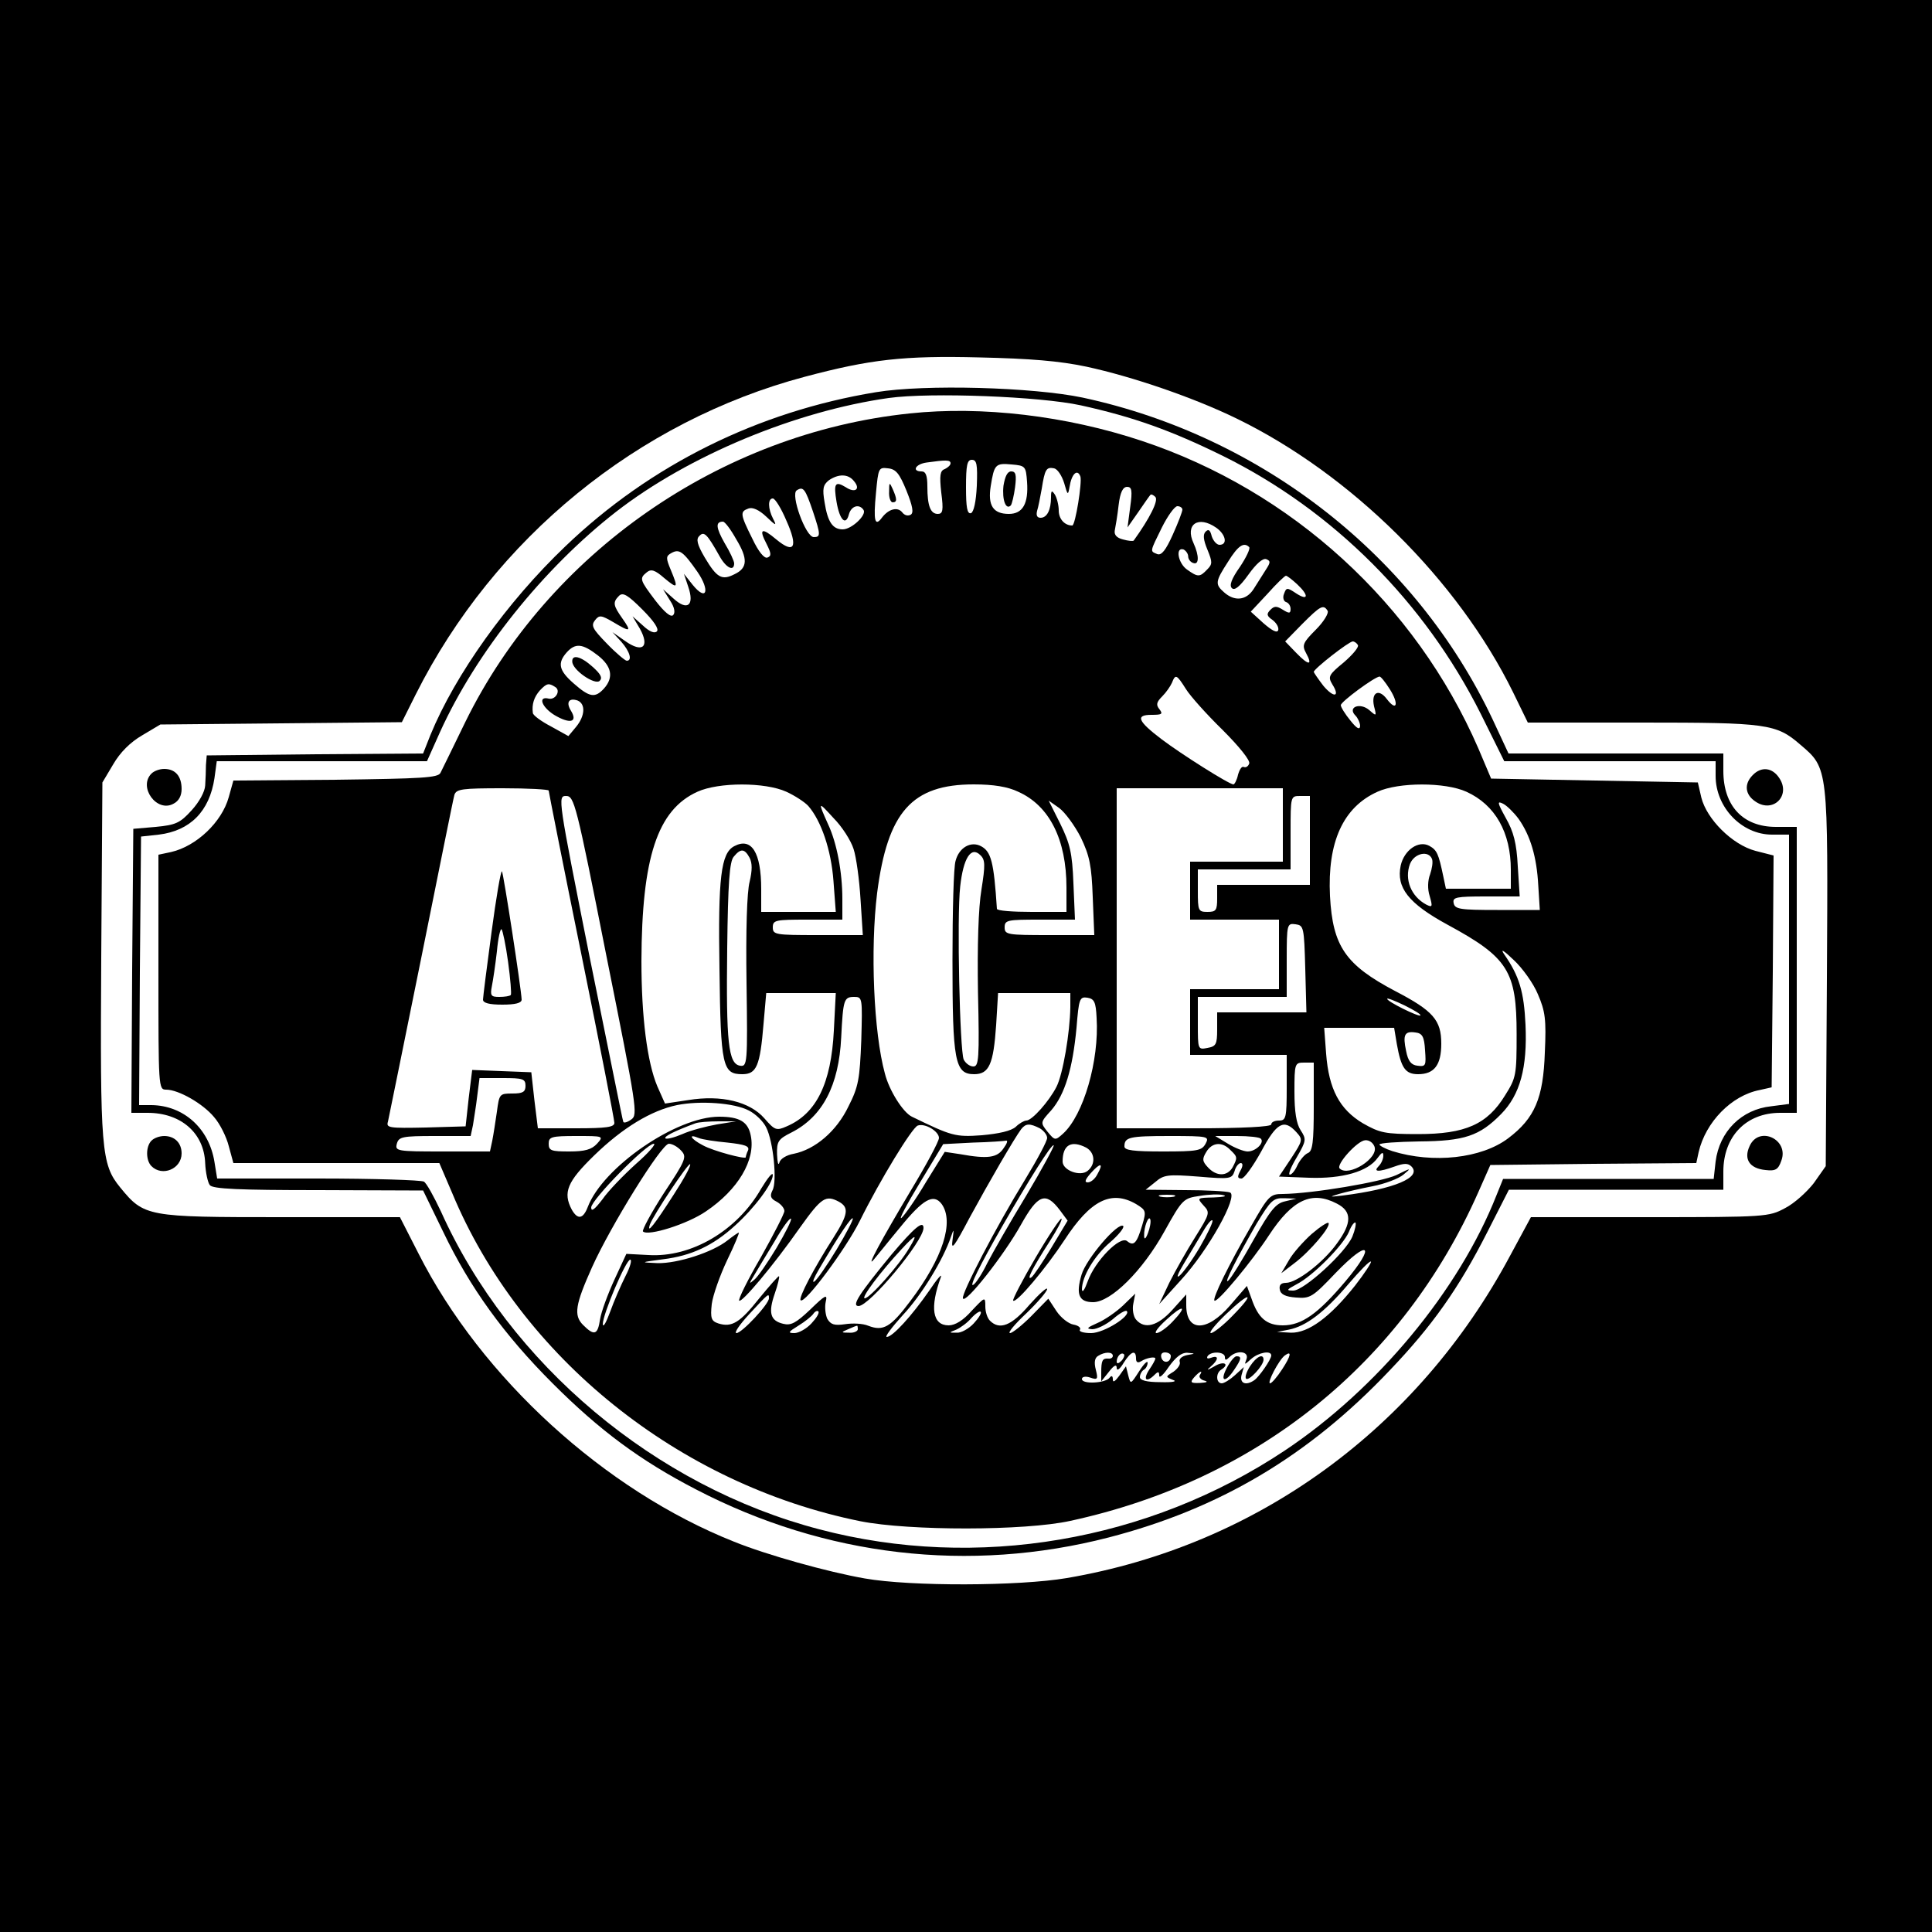 <?xml version="1.0" standalone="no"?>
<!DOCTYPE svg PUBLIC "-//W3C//DTD SVG 20010904//EN"
 "http://www.w3.org/TR/2001/REC-SVG-20010904/DTD/svg10.dtd">
<svg version="1.0" xmlns="http://www.w3.org/2000/svg"
 width="500pt" height="500pt" viewBox="0 0 500 500"
 preserveAspectRatio="xMidYMid meet">
<g transform="translate(0,500) scale(0.1,-0.1)"
fill="#000000" stroke="none">
<path d="M0 2500 l0 -2500 2500 0 2500 0 0 2500 0 2500 -2500 0 -2500 0 0
-2500z m2812 1551 c120 -26 277 -80 388 -134 296 -144 573 -418 716 -709 l38
-78 295 0 c323 0 348 -3 410 -57 73 -62 72 -57 69 -605 l-3 -486 -31 -44 c-18
-23 -51 -53 -75 -65 -41 -22 -50 -23 -350 -23 l-307 0 -54 -100 c-239 -447
-655 -750 -1147 -834 -124 -21 -404 -22 -523 -1 -97 17 -254 61 -338 95 -335
133 -654 424 -817 746 l-48 94 -308 0 c-346 0 -354 1 -416 77 -49 60 -52 97
-49 594 l3 454 28 47 c18 31 44 57 75 75 l47 28 313 3 312 3 36 72 c203 404
574 707 1007 822 169 45 256 55 452 50 131 -3 206 -9 277 -24z"/>
<path d="M2267 3985 c-305 -50 -584 -188 -804 -399 -151 -144 -285 -332 -349
-488 l-19 -48 -280 -2 -280 -3 -2 -25 c0 -14 -1 -37 -2 -53 -1 -16 -15 -42
-35 -64 -30 -33 -41 -38 -93 -43 l-58 -5 -3 -367 -2 -368 42 0 c86 0 146 -52
149 -130 1 -25 7 -51 12 -57 7 -10 76 -13 281 -13 l271 -1 52 -107 c69 -144
157 -266 283 -392 122 -122 227 -200 372 -275 333 -173 706 -217 1067 -124
286 74 517 210 728 433 109 114 178 211 253 359 l55 108 278 0 277 0 0 47 c0
91 59 152 147 152 l43 0 0 370 0 370 -54 0 c-85 0 -136 54 -136 145 l0 45
-278 0 -278 0 -41 88 c-199 421 -596 733 -1061 833 -129 27 -408 35 -535 14z
m530 -34 c136 -30 234 -65 368 -131 285 -141 522 -378 667 -667 l61 -123 274
0 273 0 0 -38 c0 -82 68 -152 146 -152 l44 0 0 -349 0 -348 -46 -6 c-77 -8
-134 -65 -144 -143 l-5 -45 -273 0 -272 0 -17 -42 c-97 -246 -308 -501 -548
-661 -353 -235 -797 -311 -1204 -204 -425 111 -802 427 -980 823 -18 38 -37
73 -44 77 -7 4 -130 8 -274 8 l-261 0 -7 43 c-14 87 -80 146 -163 147 l-32 0
2 348 3 347 46 5 c81 10 131 60 144 146 l6 44 272 0 272 0 34 76 c93 205 267
423 456 570 187 145 464 260 705 294 109 15 392 4 497 -19z"/>
<path d="M2354 3930 c-490 -51 -936 -362 -1150 -799 -31 -64 -60 -123 -64
-131 -6 -13 -48 -15 -272 -18 l-264 -2 -12 -43 c-18 -65 -84 -127 -149 -142
l-33 -7 0 -304 c0 -299 0 -304 20 -304 32 0 95 -36 124 -71 15 -17 32 -51 38
-75 l12 -44 267 0 266 0 33 -77 c177 -426 587 -755 1057 -850 126 -25 425 -25
543 1 484 105 860 408 1056 851 l31 70 267 3 266 2 6 28 c18 78 85 147 158
161 l31 7 3 300 2 300 -47 12 c-60 16 -126 82 -140 138 l-9 39 -267 5 -268 5
-33 78 c-163 375 -483 667 -871 796 -195 65 -414 91 -601 71z m106 -129 c0 -5
-7 -11 -15 -15 -12 -4 -14 -16 -9 -61 6 -46 4 -55 -9 -55 -19 0 -27 21 -27 71
0 28 -4 39 -15 39 -26 0 -16 19 13 23 50 7 62 7 62 -2z m68 -58 c-2 -42 -8
-68 -15 -71 -10 -3 -13 15 -13 67 0 57 3 71 15 71 13 0 15 -12 13 -67z m130
10 c4 -56 -11 -83 -47 -83 -41 0 -55 22 -47 72 9 56 12 60 54 56 36 -3 37 -5
40 -45z m-312 -23 c16 -40 19 -57 11 -62 -7 -4 -16 -2 -22 6 -12 15 -35 9 -52
-13 -19 -26 -23 -9 -16 63 6 65 7 67 31 64 21 -2 30 -14 48 -58z m408 20 c9
-32 10 -33 14 -10 5 33 20 48 28 27 5 -14 -13 -127 -21 -127 -20 0 -35 17 -35
39 0 14 -5 33 -10 41 -8 12 -10 11 -10 -7 0 -32 -10 -53 -27 -53 -9 0 -12 6
-9 18 3 9 8 35 12 57 8 51 12 57 32 53 9 -2 20 -19 26 -38z m-544 5 c18 -21 3
-32 -21 -16 -28 17 -32 10 -24 -38 8 -47 24 -63 32 -32 6 22 27 28 38 11 8
-13 -31 -50 -54 -50 -26 0 -39 19 -47 70 -6 35 -4 45 11 57 25 17 50 17 65 -2z
m-106 -79 c20 -60 20 -66 2 -66 -21 0 -61 111 -44 121 17 11 22 4 42 -55z
m821 12 l-7 -53 28 40 c15 22 29 42 31 44 2 3 8 0 13 -5 9 -9 -15 -56 -56
-113 -2 -2 -14 -1 -28 3 -16 4 -23 12 -21 23 2 10 7 39 10 66 4 33 11 47 22
47 12 0 14 -9 8 -52z m-890 -35 c31 -69 21 -88 -26 -49 -38 32 -46 28 -25 -12
12 -24 13 -31 2 -35 -8 -3 -23 15 -39 49 -32 64 -32 70 -10 78 10 4 27 -3 46
-21 25 -24 28 -25 18 -6 -14 27 -14 53 -1 53 6 0 22 -26 35 -57z m1025 28 c0
-5 -11 -34 -25 -65 -18 -40 -29 -54 -40 -50 -19 8 -20 4 12 69 15 30 33 55 40
55 7 0 13 -4 13 -9z m-1155 -76 c31 -51 30 -75 -4 -91 -33 -17 -46 -9 -77 43
-20 34 -23 48 -14 56 12 13 20 5 52 -52 17 -31 38 -41 38 -19 0 6 -11 30 -25
53 -22 39 -24 55 -4 55 5 0 20 -20 34 -45z m1243 29 c24 -17 30 -44 8 -44 -7
0 -16 10 -20 22 -4 16 -8 20 -16 12 -7 -7 -6 -21 5 -47 13 -32 13 -37 -1 -51
-19 -20 -24 -20 -52 0 -23 16 -31 59 -9 52 6 -3 12 -11 12 -18 0 -7 6 -15 13
-17 15 -6 16 18 1 51 -23 49 12 73 59 40z m85 -50 c3 -4 -8 -27 -24 -51 -22
-31 -28 -48 -21 -55 7 -7 20 3 43 35 20 28 37 43 46 40 12 -5 11 -9 -2 -29 -8
-13 -22 -35 -31 -49 -19 -29 -49 -32 -76 -8 -24 21 -23 28 10 79 26 42 41 52
55 38z m-1428 -64 c33 -48 24 -78 -12 -34 l-23 29 11 -33 c17 -49 -2 -64 -38
-31 l-27 24 18 -29 c12 -18 14 -32 8 -38 -6 -6 -22 7 -46 38 -40 53 -42 57
-22 73 11 9 21 6 45 -15 35 -29 37 -27 17 21 -13 31 -13 36 2 44 20 11 30 4
67 -49z m1552 -32 c31 -29 29 -44 -2 -24 -24 16 -26 16 -32 -1 -4 -9 -1 -19 5
-21 7 -2 12 -10 12 -18 0 -12 -4 -12 -20 -2 -16 10 -22 10 -32 0 -11 -11 -10
-16 6 -27 10 -8 16 -19 14 -26 -3 -8 -16 -1 -38 18 l-33 30 43 46 c23 26 45
47 48 47 3 0 16 -10 29 -22z m-1657 -122 c-6 -6 -19 -1 -36 15 l-27 24 19 -32
c26 -47 7 -64 -38 -32 l-33 23 23 -25 c22 -25 29 -49 14 -49 -4 0 -28 20 -52
45 -37 38 -41 46 -30 60 11 14 16 13 47 -5 45 -27 48 -25 24 9 -24 34 -26 42
-9 59 10 10 23 2 60 -35 31 -31 44 -51 38 -57z m1736 53 c3 -6 -10 -28 -31
-49 -33 -33 -36 -40 -25 -60 18 -33 7 -33 -25 0 l-29 30 44 45 c47 47 55 52
66 34z m78 -88 c4 -5 -13 -25 -36 -45 -39 -32 -42 -37 -30 -57 21 -33 4 -36
-23 -4 -13 17 -24 33 -25 36 0 8 91 79 101 79 4 0 10 -4 13 -9z m-1967 -27
c36 -28 42 -57 16 -86 -23 -25 -37 -23 -78 13 -39 34 -43 53 -18 81 22 24 40
23 80 -8z m1522 -87 c11 -18 54 -66 95 -106 43 -43 72 -79 69 -87 -3 -8 -9
-11 -14 -9 -5 3 -11 -6 -15 -20 -3 -14 -9 -25 -12 -25 -11 0 -136 79 -186 117
-62 47 -68 63 -26 63 27 0 30 2 21 14 -10 12 -8 19 7 34 10 10 21 26 25 35 9
23 12 22 36 -16z m528 -1 c24 -38 18 -59 -8 -25 -21 28 -41 17 -33 -19 7 -26
6 -26 -12 -10 -24 21 -58 8 -36 -14 6 -6 12 -19 12 -27 -1 -11 -9 -6 -25 14
-14 17 -25 35 -25 40 0 9 87 73 100 74 3 1 15 -14 27 -33z m-2160 6 c15 -9 1
-34 -17 -30 -28 7 -19 -21 14 -42 40 -24 62 -20 44 10 -14 22 -6 35 17 27 21
-9 19 -40 -4 -68 l-20 -24 -45 25 c-25 13 -47 29 -47 35 -3 22 3 41 18 58 18
19 23 20 40 9z m598 -271 c22 -10 48 -27 57 -37 33 -38 59 -113 65 -194 l6
-80 -97 0 -96 0 0 59 c0 95 -25 135 -70 111 -34 -18 -42 -80 -38 -319 3 -251
8 -271 59 -271 37 0 46 21 55 130 l7 80 90 0 90 0 -5 -97 c-7 -137 -45 -215
-122 -248 -27 -12 -31 -10 -58 21 -38 43 -111 61 -197 47 l-60 -9 -20 45 c-26
62 -41 178 -41 324 1 267 41 391 145 438 55 25 175 25 230 0z m600 0 c81 -36
125 -124 125 -248 l0 -63 -90 0 c-49 0 -90 3 -90 8 -8 122 -15 148 -41 162
-26 14 -57 -3 -66 -38 -5 -15 -8 -130 -8 -257 0 -261 6 -295 56 -295 39 0 50
26 57 127 l5 83 93 0 94 0 0 -37 c-1 -65 -19 -173 -36 -206 -19 -37 -63 -87
-78 -87 -5 0 -18 -7 -27 -16 -12 -11 -44 -18 -88 -22 -69 -5 -78 -2 -181 48
-23 11 -59 68 -70 112 -29 106 -38 321 -20 467 27 210 90 281 250 281 51 0 88
-6 115 -19z m1160 0 c75 -34 115 -106 115 -202 l0 -49 -84 0 -84 0 -7 33 c-12
57 -16 67 -36 78 -28 15 -65 -11 -74 -51 -12 -57 20 -98 121 -153 157 -85 179
-120 179 -283 0 -106 -1 -113 -30 -159 -46 -75 -103 -100 -225 -100 -86 0 -99
3 -143 28 -60 36 -88 88 -95 180 l-5 67 91 0 90 0 7 -42 c11 -62 22 -78 55
-78 42 0 60 24 60 79 0 61 -21 85 -119 136 -129 68 -162 116 -169 246 -7 140
34 230 123 270 55 25 175 25 230 0z m-2375 3 c0 -3 38 -195 85 -426 47 -231
85 -426 85 -434 0 -11 -21 -14 -99 -14 l-99 0 -9 73 -8 72 -77 3 -76 3 -9 -73
-8 -73 -103 -3 c-95 -2 -103 -1 -98 15 2 10 41 200 86 423 45 223 83 413 86
423 5 15 20 17 125 17 65 0 119 -3 119 -6z m1900 -89 l0 -95 -120 0 -120 0 0
-75 0 -75 115 0 115 0 0 -90 0 -90 -115 0 -115 0 0 -85 0 -85 125 0 125 0 0
-85 c0 -78 -2 -85 -20 -85 -11 0 -20 -4 -20 -10 0 -6 -73 -10 -200 -10 l-200
0 0 440 0 440 215 0 215 0 0 -95z m-1751 -337 c79 -394 82 -413 65 -425 -11
-8 -20 -10 -21 -6 -2 4 -40 196 -87 426 -82 412 -83 417 -61 417 21 0 26 -18
104 -412z m1821 297 l0 -115 -120 0 -120 0 0 -35 c0 -31 -3 -35 -25 -35 -24 0
-25 3 -25 55 l0 55 120 0 120 0 0 95 c0 95 0 95 25 95 l25 0 0 -115z m-593 8
c23 -48 28 -73 31 -155 l4 -98 -116 0 c-109 0 -116 1 -116 20 0 19 7 20 91 20
l91 0 -4 94 c-3 79 -9 103 -34 154 l-30 60 27 -19 c15 -11 40 -45 56 -76z
m1133 48 c31 -44 47 -99 51 -172 l4 -64 -110 0 c-97 0 -110 2 -113 18 -3 15 6
17 84 17 l87 0 -5 78 c-3 60 -11 90 -31 125 -22 40 -23 45 -7 37 10 -5 28 -23
40 -39z m-1721 -78 c7 -21 15 -80 18 -130 l6 -93 -117 0 c-109 0 -116 1 -116
20 0 19 7 20 90 20 l90 0 0 54 c0 68 -14 144 -37 193 -27 60 -26 60 14 16 22
-22 45 -58 52 -80z m-269 -23 c7 -14 7 -32 0 -62 -7 -26 -10 -128 -8 -261 3
-211 2 -218 -17 -215 -30 5 -36 60 -33 304 2 169 6 225 17 237 18 22 28 21 41
-3z m600 -82 c-8 -47 -11 -147 -9 -266 4 -173 2 -192 -12 -192 -9 0 -20 8 -25
18 -10 24 -18 369 -9 448 8 73 28 105 52 81 13 -12 13 -26 3 -89z m1166 79 c3
-8 0 -25 -5 -40 -6 -15 -7 -38 -1 -56 8 -28 7 -30 -9 -22 -39 21 -57 65 -42
105 11 28 48 36 57 13z m-328 -284 l3 -113 -116 0 -115 0 0 -44 c0 -39 -3 -44
-25 -48 -25 -5 -25 -4 -25 63 l0 69 115 0 115 0 0 96 c0 93 1 95 23 92 21 -3
22 -7 25 -115z m602 -66 c19 -44 22 -65 18 -151 -4 -118 -26 -170 -95 -222
-69 -52 -194 -66 -300 -33 -18 6 -33 14 -33 17 0 4 46 7 103 8 117 1 156 14
212 71 49 50 68 120 63 231 -4 85 -16 126 -55 182 -11 16 -2 11 24 -14 23 -21
52 -62 63 -89z m-1751 -119 c-4 -100 -7 -120 -33 -171 -31 -65 -87 -112 -142
-123 -18 -3 -35 -13 -37 -23 -3 -9 -5 1 -6 21 -1 34 3 40 37 57 81 41 123 122
129 246 5 99 7 105 34 105 21 0 21 -3 18 -112z m609 58 c7 -111 -34 -252 -87
-300 -20 -18 -21 -18 -40 5 -19 24 -19 24 10 56 35 41 55 107 65 213 6 75 8
81 28 78 18 -3 22 -11 24 -52z m838 6 c-5 -4 -86 36 -86 43 0 3 20 -5 45 -17
24 -12 43 -23 41 -26z m12 -90 c3 -40 2 -43 -20 -40 -16 2 -24 12 -29 38 -9
42 -4 52 24 48 18 -2 23 -11 25 -46z m-288 -146 c0 -92 -3 -115 -15 -120 -8
-3 -20 -17 -27 -31 -6 -14 -15 -25 -20 -25 -5 0 3 20 18 45 25 43 25 47 10 70
-11 17 -16 47 -16 100 0 73 1 75 25 75 l25 0 0 -114z m-2040 54 c0 -16 -7 -20
-34 -20 -33 0 -34 -1 -40 -47 -4 -27 -9 -60 -12 -75 l-6 -28 -123 0 c-118 0
-123 1 -118 20 5 18 14 20 98 20 l93 0 6 28 c2 15 8 48 11 75 l6 47 60 0 c52
0 59 -2 59 -20z m578 -64 c18 -9 38 -29 45 -44 18 -35 29 -140 16 -163 -7 -14
-5 -21 11 -29 11 -6 20 -17 20 -24 0 -7 -28 -61 -61 -120 -34 -58 -59 -109
-56 -112 6 -7 88 90 158 190 55 77 66 84 100 66 27 -15 24 -33 -14 -93 -50
-78 -91 -156 -85 -162 10 -11 116 131 153 205 53 107 135 241 150 247 19 7 55
-15 55 -32 0 -9 -33 -70 -74 -138 -74 -124 -118 -205 -94 -176 7 8 37 46 67
82 60 74 87 89 108 61 33 -46 3 -140 -81 -251 -51 -68 -70 -79 -109 -64 -14 6
-41 7 -60 4 -28 -4 -37 -1 -46 14 -5 11 -7 31 -4 44 5 21 -1 18 -40 -20 -37
-35 -50 -42 -70 -37 -34 8 -39 29 -22 78 8 23 13 44 11 45 -1 2 -24 -24 -51
-57 -50 -63 -71 -76 -106 -65 -18 6 -21 13 -17 50 3 23 21 74 40 114 19 39 32
71 30 71 -2 0 -15 -9 -29 -20 -39 -31 -129 -60 -181 -59 -46 2 -46 2 14 10 73
9 129 35 186 87 50 45 98 109 98 131 0 9 -13 -7 -30 -35 -62 -109 -181 -179
-292 -172 l-57 3 -31 -67 c-17 -37 -34 -83 -37 -102 -6 -41 -15 -44 -44 -15
-25 25 -20 53 23 149 48 107 180 320 199 320 9 0 23 -8 32 -18 15 -16 12 -24
-45 -110 -33 -51 -57 -96 -54 -99 13 -13 115 19 163 52 83 56 129 133 116 196
-7 36 -29 49 -82 49 -111 0 -301 -131 -340 -234 -12 -31 -26 -33 -41 -7 -24
45 -12 73 58 141 73 71 147 116 214 130 59 12 148 6 186 -14z m-83 -36 c-27
-5 -67 -15 -89 -25 -21 -9 -41 -14 -44 -11 -4 5 24 19 78 39 8 3 35 5 60 5
l45 0 -50 -8z m836 -10 c10 -6 19 -17 19 -25 0 -8 -25 -55 -56 -106 -78 -127
-166 -297 -162 -309 5 -17 106 111 150 190 44 79 64 87 101 38 l20 -27 -42
-70 c-23 -38 -46 -73 -52 -77 -13 -8 1 21 48 94 19 30 33 56 30 58 -2 3 -33
-43 -67 -101 -34 -58 -60 -108 -58 -111 8 -8 85 84 133 157 67 103 121 130
185 93 26 -16 27 -18 16 -55 -14 -47 -22 -55 -39 -41 -18 15 -83 -51 -102
-104 -8 -22 -14 -31 -15 -21 0 33 32 87 73 122 22 19 37 38 34 42 -13 12 -96
-85 -108 -126 -15 -51 -7 -71 30 -71 46 0 128 81 185 184 46 83 49 85 91 91
23 4 51 5 61 2 11 -3 -1 -5 -25 -6 -43 -1 -44 -1 -26 -21 17 -18 16 -21 -22
-82 -22 -35 -52 -88 -67 -118 l-26 -55 56 62 c71 77 150 219 127 227 -8 3 -60
6 -116 6 l-102 1 25 20 c22 19 33 20 111 14 83 -7 87 -6 94 14 3 12 11 21 16
21 6 0 6 -8 -1 -20 -8 -15 -8 -20 3 -20 7 0 30 32 51 70 40 75 59 85 91 50 17
-19 17 -21 -13 -67 l-32 -48 78 -3 c86 -3 152 16 177 51 11 15 15 17 15 6 0
-8 -5 -20 -12 -27 -15 -15 -1 -16 41 -1 25 9 35 9 44 0 27 -28 -44 -58 -178
-75 -35 -4 -36 -4 -10 4 17 5 56 14 87 20 32 6 68 20 80 30 22 18 20 18 -18
-1 -39 -18 -217 -48 -294 -49 -33 0 -37 -4 -82 -83 -58 -100 -101 -188 -95
-193 7 -7 98 103 141 169 61 93 111 116 176 82 39 -20 39 -50 0 -103 -35 -49
-104 -102 -132 -102 -13 0 -18 -6 -16 -17 2 -13 15 -19 42 -21 37 -3 43 1 103
64 86 89 105 73 25 -22 -71 -84 -113 -114 -162 -114 -42 0 -64 19 -81 69 l-12
33 -44 -51 c-60 -69 -113 -68 -113 1 l0 28 -36 -40 c-38 -42 -72 -51 -94 -25
-7 8 -10 27 -7 41 l5 26 -32 -31 c-17 -16 -47 -37 -66 -45 -27 -12 -30 -15
-13 -16 12 0 36 12 53 26 17 15 33 24 36 21 12 -12 -59 -57 -92 -57 -20 0 -33
4 -29 9 3 5 -5 11 -17 13 -12 2 -32 17 -44 35 l-21 32 -44 -45 c-24 -24 -49
-44 -55 -44 -7 0 12 23 42 51 30 29 54 57 54 63 0 6 -21 -13 -46 -41 -46 -54
-77 -66 -102 -41 -7 7 -12 23 -12 37 0 26 -1 25 -35 -11 -22 -25 -43 -38 -60
-38 -42 0 -49 46 -20 125 4 11 -10 -5 -30 -35 -45 -65 -95 -120 -110 -120 -6
0 13 25 41 56 49 52 105 144 125 203 8 23 8 21 4 -9 -4 -28 5 -16 44 58 50 92
116 206 134 230 12 15 22 15 48 2z m-1146 -40 c-14 -15 -31 -20 -72 -20 -46 0
-53 2 -53 20 0 18 7 20 72 20 70 0 71 0 53 -20z m338 3 c45 -5 57 -9 53 -20
-4 -8 -6 -16 -6 -18 0 -6 -84 16 -111 31 -31 16 -40 31 -11 19 9 -4 43 -9 75
-12z m1237 -3 c-10 -18 -21 -20 -110 -20 -77 0 -100 3 -100 13 0 24 12 27 117
27 101 0 103 -1 93 -20z m143 13 c10 -10 -13 -33 -34 -33 -10 0 -33 9 -51 20
l-33 20 56 0 c31 0 59 -3 62 -7z m-666 -25 c-16 -24 -40 -28 -112 -15 l-40 6
-49 -79 c-26 -44 -55 -85 -63 -92 -8 -6 13 34 47 90 l61 101 77 4 c42 1 81 4
86 5 5 1 2 -8 -7 -20z m960 5 c12 -30 -67 -80 -90 -57 -10 10 46 72 66 73 10
1 20 -6 24 -16z m-1911 -45 c-32 -29 -72 -70 -87 -92 -20 -26 -29 -33 -29 -21
0 20 143 165 162 165 7 0 -14 -24 -46 -52z m1010 -82 c-42 -69 -87 -148 -101
-175 -13 -27 -30 -53 -36 -56 -12 -8 16 49 74 150 69 120 129 216 134 211 2
-2 -30 -61 -71 -130z m155 124 c23 -13 25 -43 4 -60 -19 -16 -65 1 -65 24 0
43 22 56 61 36z m373 -6 c19 -18 19 -20 6 -45 -14 -24 -42 -24 -64 0 -15 16
-15 22 -4 40 15 25 41 27 62 5z m-1440 -115 c-50 -78 -71 -105 -62 -78 9 25
100 161 104 156 3 -3 -16 -38 -42 -78z m1096 52 c-6 -12 -17 -21 -25 -21 -9 0
-7 7 8 24 25 28 34 27 17 -3z m198 -58 c-10 -2 -26 -2 -35 0 -10 3 -2 5 17 5
19 0 27 -2 18 -5z m288 -12 c-24 -5 -38 -22 -82 -100 -29 -52 -58 -99 -65
-105 -15 -14 23 60 73 147 37 61 43 67 72 66 l31 -1 -29 -7z m-1316 -120 c-23
-38 -49 -76 -58 -83 -14 -12 -14 -11 0 12 8 14 32 53 53 88 20 35 39 61 42 58
3 -2 -14 -36 -37 -75z m155 -5 c-25 -41 -51 -79 -58 -83 -6 -3 0 11 13 33 54
92 83 134 87 131 2 -3 -17 -39 -42 -81z m806 43 c-6 -16 -10 -18 -10 -7 -1 22
12 55 16 42 2 -6 -1 -22 -6 -35z m134 -37 c-20 -34 -44 -67 -53 -74 -9 -7 -3
7 12 32 15 25 37 62 49 82 12 21 23 34 25 29 1 -5 -14 -36 -33 -69z m395 28
c-17 -41 -125 -140 -153 -140 -19 0 -18 2 8 16 42 21 121 101 136 136 6 16 14
26 17 24 2 -3 -1 -19 -8 -36z m-1881 -102 c-12 -24 -30 -65 -40 -93 -10 -27
-18 -42 -19 -32 0 26 60 167 71 167 5 0 0 -19 -12 -42z m1888 -25 c-65 -82
-121 -123 -166 -122 l-36 2 31 6 c44 9 91 44 153 117 30 35 56 62 59 59 2 -2
-16 -30 -41 -62z m-1517 -33 c0 -15 -70 -90 -84 -90 -7 0 8 22 33 49 51 55 51
55 51 41z m1200 -45 c-24 -25 -50 -45 -56 -45 -7 0 11 22 39 49 64 61 77 57
17 -4z m-155 -15 c-16 -17 -35 -30 -42 -30 -7 0 4 15 25 34 44 41 57 38 17 -4z
m-935 -5 c-13 -14 -33 -25 -44 -25 -18 0 -16 3 10 19 18 11 35 25 39 31 4 6
10 9 13 6 3 -4 -5 -17 -18 -31z m420 0 c-13 -14 -33 -25 -44 -24 -21 0 -21 0
-1 8 11 5 29 18 39 30 11 12 22 19 24 16 3 -3 -5 -16 -18 -30z m-300 -15 c0
-5 -10 -10 -22 -9 -22 0 -22 1 -3 9 11 5 21 9 23 9 1 1 2 -3 2 -9z m660 -69
c0 -5 -6 -8 -12 -7 -15 1 -18 -5 -18 -36 l0 -23 20 25 c13 17 20 20 20 10 0
-9 8 -4 18 13 19 30 32 35 32 11 0 -10 5 -12 13 -7 14 9 37 13 37 7 0 -3 -7
-16 -16 -29 -17 -26 -7 -34 14 -13 9 9 12 9 12 -2 0 -8 11 2 25 23 18 25 33
37 48 36 22 -2 21 -2 -1 -6 -14 -3 -21 -10 -19 -17 3 -7 -5 -18 -16 -26 -21
-13 -21 -13 -2 -21 13 -4 1 -7 -32 -6 -36 0 -53 5 -53 13 0 7 5 16 10 19 6 3
10 12 10 18 0 7 -10 -3 -22 -22 -22 -34 -22 -34 -28 -11 l-6 24 -17 -24 c-11
-15 -17 -19 -17 -10 0 9 -3 11 -8 5 -10 -15 -72 -18 -72 -4 0 6 9 8 21 4 20
-7 21 -4 15 20 -5 19 -3 31 6 36 17 11 38 11 38 0z m22 -13 c-7 -7 -12 -8 -12
-2 0 14 12 26 19 19 2 -3 -1 -11 -7 -17z m128 13 c0 -17 -18 -21 -24 -6 -3 9
0 15 9 15 8 0 15 -4 15 -9z m140 -3 c0 -9 3 -9 12 0 19 19 51 15 44 -5 -6 -16
-6 -16 12 0 19 17 52 23 52 9 0 -10 -31 -55 -44 -64 -22 -15 -38 -8 -33 13 l6
21 -23 -21 c-12 -11 -28 -21 -34 -21 -15 0 -16 26 -2 35 24 15 7 24 -17 9 -19
-11 -22 -11 -10 -1 21 18 22 31 1 23 -8 -3 -12 -2 -9 4 9 14 45 12 45 -2z
m148 -32 c-13 -20 -27 -36 -31 -36 -9 0 23 61 38 72 19 14 16 -1 -7 -36z
m-213 -15 c-3 -5 3 -12 12 -14 11 -3 6 -5 -11 -6 -24 -1 -27 1 -16 14 14 16
25 21 15 6z"/>
<path d="M2597 3743 c-4 -36 6 -64 19 -51 3 4 8 25 11 47 4 32 2 41 -10 41
-10 0 -16 -13 -20 -37z"/>
<path d="M2301 3728 c-1 -16 4 -28 9 -28 12 0 12 8 0 35 -8 18 -9 17 -9 -7z"/>
<path d="M1481 3288 c0 -22 59 -62 71 -50 8 8 2 18 -18 36 -31 28 -54 33 -53
14z"/>
<path d="M1272 2587 c-12 -89 -22 -168 -22 -174 0 -9 17 -13 50 -13 33 0 50 4
50 13 -1 28 -47 327 -51 332 -3 2 -15 -68 -27 -158z m43 -77 c6 -44 9 -82 7
-85 -3 -3 -16 -5 -30 -5 -21 0 -24 3 -19 28 3 15 9 55 13 90 3 34 9 60 12 57
3 -3 11 -41 17 -85z"/>
<path d="M2307 1753 c-84 -102 -104 -133 -85 -133 28 0 168 168 168 202 0 21
-24 1 -83 -69z m46 17 c-25 -43 -102 -130 -115 -130 -11 0 41 69 96 128 37 40
42 40 19 2z"/>
<path d="M3394 1806 c-21 -19 -48 -49 -58 -67 l-20 -34 34 26 c40 30 96 96 88
104 -2 3 -22 -10 -44 -29z"/>
<path d="M3175 1460 c-19 -36 -4 -40 19 -5 19 28 20 35 6 35 -5 0 -16 -13 -25
-30z"/>
<path d="M3235 1464 c-9 -14 -14 -29 -10 -32 7 -7 45 34 45 49 0 17 -18 9 -35
-17z"/>
<path d="M392 2998 c-35 -35 14 -102 57 -78 14 7 21 21 21 38 0 33 -16 52 -45
52 -12 0 -26 -5 -33 -12z"/>
<path d="M4536 2994 c-23 -23 -20 -51 8 -69 45 -30 91 16 61 61 -18 28 -47 31
-69 8z"/>
<path d="M392 2048 c-15 -15 -15 -51 0 -66 28 -28 78 -7 78 33 0 27 -18 45
-45 45 -12 0 -26 -5 -33 -12z"/>
<path d="M4528 2034 c-16 -34 0 -58 41 -62 26 -3 33 1 41 24 21 55 -58 92 -82
38z"/>
</g>
</svg>
